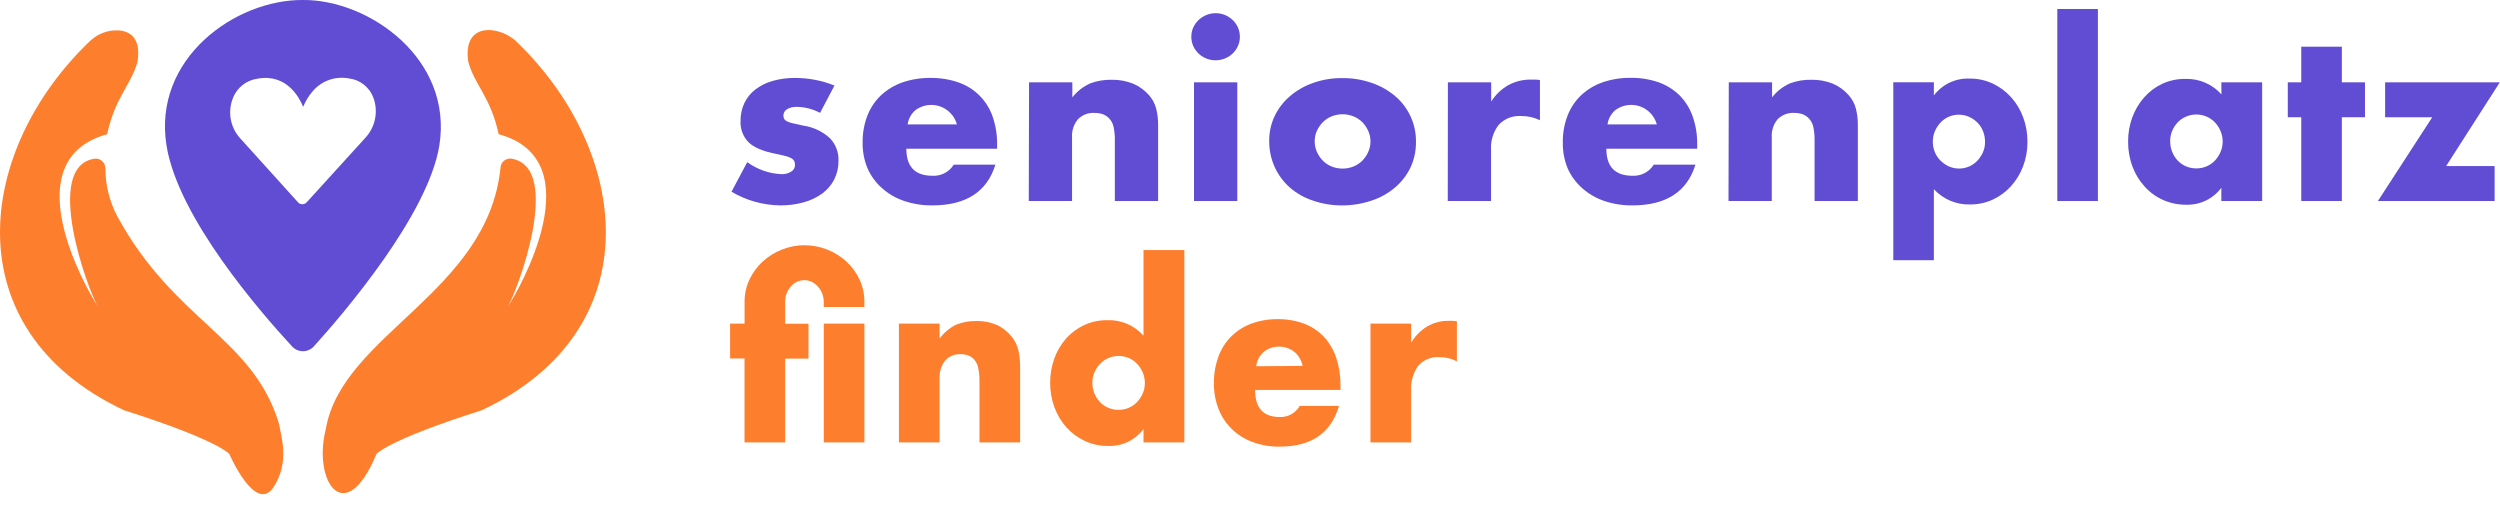 <svg width="183" height="37" viewBox="0 0 183 37" fill="none" xmlns="http://www.w3.org/2000/svg">
<g clip-path="url(#clip0_56307_227758)">
<path d="M26.752 10.078L22.45 14.809C22.41 14.853 22.36 14.888 22.305 14.913C22.25 14.937 22.19 14.949 22.13 14.95C22.071 14.95 22.013 14.938 21.959 14.914C21.905 14.89 21.857 14.856 21.817 14.812L17.572 10.113C17.222 9.725 16.988 9.248 16.894 8.735C16.8 8.221 16.851 7.692 17.04 7.206C17.184 6.819 17.431 6.48 17.755 6.224C18.078 5.969 18.465 5.806 18.874 5.755C21.035 5.375 21.951 7.223 22.19 7.822C22.364 7.393 22.609 6.997 22.915 6.649C23.233 6.284 23.64 6.008 24.096 5.848C24.553 5.688 25.044 5.65 25.52 5.738C25.925 5.782 26.311 5.939 26.632 6.191C26.953 6.443 27.197 6.78 27.336 7.163C27.516 7.656 27.556 8.188 27.453 8.703C27.35 9.217 27.107 9.693 26.752 10.078ZM22.176 0C17.213 -0.039 11.162 4.295 12.19 10.662C13.045 15.946 19.068 22.852 21.366 25.344C21.468 25.459 21.592 25.55 21.732 25.613C21.871 25.676 22.023 25.709 22.176 25.709C22.329 25.709 22.48 25.676 22.62 25.613C22.759 25.55 22.884 25.459 22.985 25.344C25.213 22.88 31.328 15.724 32.158 10.662C33.186 4.295 26.984 -0.039 22.176 0Z" fill="#614CD4"/>
<path d="M8.554 15.773C7.999 14.695 7.711 13.5 7.712 12.288C7.709 12.191 7.685 12.096 7.643 12.009C7.6 11.921 7.54 11.844 7.467 11.781C7.393 11.717 7.307 11.67 7.214 11.642C7.121 11.614 7.024 11.605 6.927 11.616C3.126 12.165 6.424 21.218 7.163 22.433C6.241 21.025 0.968 11.718 7.842 9.824C8.43 7.093 9.602 6.213 10.067 4.516C10.338 2.756 9.504 2.292 8.691 2.225C8.32 2.204 7.948 2.258 7.598 2.381C7.247 2.505 6.925 2.697 6.649 2.946C-1.76 10.912 -3.471 24.122 9.071 30.026C16.012 32.233 16.787 33.232 16.787 33.232C16.787 33.232 18.67 37.593 20.004 35.696C21.208 33.838 20.613 32.078 20.419 31.008C18.505 24.679 12.746 23.531 8.554 15.773Z" fill="#FD7E2C"/>
<path d="M37.699 2.943C36.358 1.827 33.852 1.683 34.278 4.513C34.728 6.213 35.914 7.086 36.502 9.821C43.451 11.711 37.988 21.247 37.157 22.468C37.826 21.43 41.286 12.214 37.417 11.612C37.321 11.602 37.223 11.611 37.131 11.64C37.038 11.669 36.952 11.716 36.879 11.78C36.806 11.843 36.746 11.921 36.704 12.009C36.663 12.096 36.639 12.191 36.636 12.288C35.696 21.44 25.02 24.488 23.848 31.416C22.876 35.242 25.256 38.762 27.558 33.232C27.558 33.232 28.332 32.233 35.274 30.025C47.815 24.119 46.112 10.933 37.699 2.943Z" fill="#FD7E2C"/>
<path d="M60.03 8.262C59.503 7.983 58.918 7.832 58.323 7.822C58.077 7.811 57.833 7.869 57.619 7.99C57.536 8.035 57.468 8.101 57.42 8.182C57.372 8.262 57.347 8.354 57.347 8.448C57.344 8.533 57.359 8.617 57.393 8.694C57.438 8.771 57.504 8.832 57.583 8.87C57.721 8.941 57.868 8.992 58.02 9.022L58.78 9.191C59.507 9.293 60.187 9.609 60.734 10.099C60.949 10.319 61.117 10.58 61.227 10.867C61.338 11.154 61.389 11.46 61.378 11.767C61.385 12.242 61.277 12.712 61.065 13.137C60.858 13.541 60.559 13.892 60.192 14.161C59.786 14.455 59.331 14.673 58.847 14.805C58.286 14.962 57.705 15.039 57.122 15.034C55.863 15.021 54.629 14.677 53.546 14.034L54.697 11.87C55.43 12.404 56.304 12.71 57.21 12.749C57.458 12.757 57.703 12.692 57.914 12.563C57.998 12.515 58.068 12.446 58.117 12.363C58.166 12.279 58.192 12.184 58.192 12.088C58.195 11.993 58.181 11.899 58.15 11.81C58.11 11.726 58.046 11.655 57.967 11.605C57.839 11.528 57.7 11.471 57.555 11.437C57.376 11.384 57.14 11.331 56.851 11.275C55.873 11.085 55.189 10.799 54.799 10.419C54.597 10.213 54.441 9.968 54.339 9.698C54.237 9.428 54.193 9.141 54.208 8.853C54.201 8.4 54.298 7.951 54.489 7.54C54.675 7.151 54.95 6.812 55.292 6.551C55.67 6.265 56.099 6.052 56.556 5.924C57.091 5.772 57.646 5.698 58.203 5.706C59.19 5.705 60.167 5.893 61.082 6.262L60.03 8.262Z" fill="#614CD4"/>
<path d="M66.344 10.887C66.344 12.209 66.984 12.868 68.263 12.866C68.571 12.881 68.877 12.814 69.15 12.671C69.423 12.528 69.653 12.314 69.815 12.053H72.863C72.249 14.043 70.708 15.036 68.242 15.034C67.536 15.043 66.833 14.931 66.165 14.703C65.569 14.503 65.02 14.183 64.553 13.763C64.101 13.36 63.74 12.864 63.497 12.309C63.251 11.708 63.131 11.062 63.145 10.412C63.136 9.743 63.255 9.079 63.497 8.455C63.716 7.894 64.056 7.388 64.493 6.973C64.943 6.556 65.474 6.236 66.052 6.033C66.717 5.806 67.416 5.696 68.118 5.706C68.813 5.696 69.504 5.807 70.16 6.033C70.737 6.232 71.262 6.559 71.694 6.99C72.127 7.422 72.455 7.945 72.656 8.522C72.884 9.178 72.996 9.869 72.987 10.563V10.887H66.344ZM70.047 9.106C69.963 8.803 69.807 8.525 69.591 8.295C69.376 8.066 69.109 7.892 68.812 7.788C68.515 7.684 68.197 7.654 67.885 7.699C67.574 7.745 67.278 7.866 67.024 8.05C66.704 8.317 66.496 8.694 66.439 9.106H70.047Z" fill="#614CD4"/>
<path d="M75.327 6.026H78.495V7.128C78.84 6.684 79.29 6.332 79.805 6.104C80.301 5.918 80.828 5.829 81.357 5.84C81.909 5.825 82.458 5.926 82.969 6.135C83.408 6.327 83.798 6.613 84.113 6.973C84.361 7.256 84.539 7.592 84.634 7.955C84.733 8.359 84.781 8.775 84.775 9.191V14.714H81.607V10.328C81.616 9.973 81.584 9.619 81.512 9.272C81.459 9.03 81.337 8.81 81.16 8.638C81.029 8.506 80.868 8.407 80.692 8.349C80.511 8.292 80.322 8.264 80.132 8.265C79.906 8.25 79.679 8.284 79.467 8.364C79.255 8.444 79.063 8.569 78.904 8.73C78.596 9.102 78.443 9.578 78.474 10.06V14.714H75.306L75.327 6.026Z" fill="#614CD4"/>
<path d="M87.204 2.689C87.203 2.459 87.25 2.232 87.341 2.021C87.536 1.596 87.887 1.264 88.321 1.092C88.755 0.92 89.239 0.922 89.671 1.098C89.882 1.187 90.074 1.313 90.238 1.471C90.399 1.629 90.529 1.815 90.622 2.021C90.713 2.232 90.76 2.459 90.759 2.689C90.761 2.919 90.714 3.147 90.622 3.358C90.437 3.778 90.096 4.108 89.671 4.28C89.346 4.414 88.989 4.451 88.643 4.385C88.298 4.319 87.978 4.155 87.725 3.911C87.563 3.753 87.433 3.565 87.341 3.358C87.249 3.147 87.202 2.919 87.204 2.689ZM90.569 6.026V14.714H87.401V6.026H90.569Z" fill="#614CD4"/>
<path d="M92.906 10.293C92.902 9.669 93.039 9.053 93.308 8.49C93.574 7.934 93.954 7.44 94.423 7.04C94.924 6.613 95.501 6.284 96.124 6.069C96.815 5.826 97.544 5.706 98.278 5.717C99.005 5.711 99.727 5.83 100.414 6.069C101.038 6.282 101.617 6.609 102.122 7.033C102.609 7.445 103 7.96 103.264 8.542C103.528 9.123 103.66 9.756 103.649 10.395C103.657 11.048 103.516 11.694 103.237 12.285C102.967 12.838 102.584 13.329 102.114 13.728C101.61 14.156 101.026 14.481 100.397 14.685C99.697 14.92 98.963 15.039 98.225 15.037C97.506 15.039 96.792 14.92 96.113 14.685C95.488 14.482 94.91 14.157 94.413 13.728C93.945 13.31 93.568 12.799 93.308 12.229C93.034 11.62 92.897 10.959 92.906 10.293ZM96.236 10.328C96.233 10.604 96.29 10.878 96.402 11.13C96.509 11.366 96.657 11.582 96.838 11.767C97.022 11.95 97.241 12.094 97.482 12.19C97.992 12.392 98.56 12.392 99.07 12.19C99.311 12.093 99.531 11.949 99.717 11.767C99.898 11.582 100.045 11.367 100.15 11.13C100.264 10.884 100.322 10.616 100.319 10.345C100.32 10.079 100.263 9.816 100.15 9.574C100.045 9.338 99.898 9.122 99.717 8.937C99.531 8.755 99.311 8.612 99.07 8.515C98.56 8.313 97.992 8.313 97.482 8.515C97.241 8.611 97.022 8.755 96.838 8.937C96.659 9.12 96.511 9.332 96.402 9.564C96.292 9.803 96.235 10.064 96.236 10.328Z" fill="#614CD4"/>
<path d="M105.986 6.026H109.154V7.434C109.464 6.943 109.888 6.533 110.39 6.241C110.914 5.955 111.504 5.812 112.101 5.826H112.372C112.49 5.826 112.608 5.838 112.724 5.861V8.8C112.3 8.595 111.835 8.49 111.365 8.494C111.055 8.47 110.743 8.516 110.453 8.63C110.163 8.744 109.903 8.923 109.693 9.152C109.293 9.683 109.098 10.34 109.144 11.004V14.714H105.976L105.986 6.026Z" fill="#614CD4"/>
<path d="M117.585 10.887C117.585 12.207 118.222 12.866 119.503 12.866C119.811 12.881 120.117 12.813 120.39 12.67C120.663 12.527 120.893 12.314 121.056 12.053H124.107C123.493 14.043 121.952 15.036 119.486 15.034C118.78 15.043 118.077 14.931 117.409 14.703C116.817 14.502 116.272 14.182 115.807 13.763C115.355 13.364 114.995 12.872 114.751 12.32C114.506 11.718 114.386 11.073 114.399 10.423C114.388 9.748 114.508 9.077 114.751 8.448C114.97 7.888 115.309 7.382 115.744 6.966C116.195 6.549 116.727 6.229 117.307 6.026C117.972 5.799 118.671 5.688 119.373 5.699C120.067 5.689 120.758 5.8 121.415 6.026C121.989 6.231 122.513 6.558 122.949 6.984C123.376 7.42 123.702 7.945 123.903 8.522C124.133 9.178 124.245 9.869 124.234 10.563V10.887H117.585ZM121.281 9.106C121.197 8.803 121.04 8.524 120.825 8.294C120.609 8.064 120.341 7.889 120.044 7.785C119.746 7.682 119.428 7.652 119.116 7.698C118.804 7.744 118.508 7.865 118.254 8.05C117.935 8.318 117.727 8.694 117.669 9.106H121.281Z" fill="#614CD4"/>
<path d="M126.547 6.026H129.715V7.128C130.059 6.683 130.509 6.331 131.024 6.104C131.52 5.918 132.047 5.828 132.576 5.84C133.128 5.825 133.677 5.926 134.188 6.135C134.626 6.327 135.016 6.613 135.329 6.973C135.579 7.254 135.759 7.591 135.853 7.955C135.953 8.359 136 8.775 135.994 9.191V14.714H132.826V10.328C132.835 9.973 132.803 9.619 132.731 9.272C132.677 9.031 132.555 8.811 132.379 8.638C132.247 8.506 132.085 8.407 131.908 8.349C131.728 8.292 131.54 8.264 131.351 8.265C131.125 8.25 130.898 8.284 130.685 8.364C130.473 8.444 130.28 8.569 130.119 8.73C129.813 9.103 129.661 9.579 129.693 10.06V14.714H126.526L126.547 6.026Z" fill="#614CD4"/>
<path d="M141.559 19.047H138.589V6.023H141.559V6.987C141.861 6.587 142.254 6.266 142.707 6.051C143.159 5.836 143.657 5.733 144.157 5.752C144.737 5.743 145.312 5.864 145.84 6.104C146.353 6.341 146.813 6.679 147.195 7.096C147.585 7.524 147.889 8.024 148.089 8.568C148.306 9.147 148.414 9.762 148.409 10.38C148.415 10.993 148.306 11.602 148.089 12.176C147.887 12.713 147.586 13.207 147.202 13.633C146.827 14.047 146.372 14.381 145.864 14.615C145.338 14.853 144.766 14.973 144.189 14.967C143.696 14.978 143.207 14.884 142.753 14.691C142.3 14.498 141.893 14.211 141.559 13.848V19.047ZM145.305 10.395C145.306 10.131 145.259 9.87 145.167 9.624C145.077 9.387 144.939 9.172 144.763 8.99C144.586 8.809 144.377 8.662 144.147 8.557C143.906 8.449 143.646 8.394 143.383 8.395C143.128 8.395 142.876 8.447 142.644 8.55C142.418 8.649 142.214 8.793 142.045 8.972C141.872 9.158 141.733 9.373 141.633 9.606C141.431 10.098 141.431 10.649 141.633 11.141C141.728 11.372 141.868 11.581 142.045 11.757C142.223 11.934 142.432 12.079 142.661 12.183C142.895 12.285 143.148 12.338 143.404 12.338C143.659 12.338 143.912 12.285 144.147 12.183C144.372 12.083 144.576 11.94 144.745 11.76C144.917 11.576 145.056 11.364 145.157 11.134C145.257 10.9 145.307 10.649 145.305 10.395Z" fill="#614CD4"/>
<path d="M153.566 0.658V14.714H150.595V0.658H153.566Z" fill="#614CD4"/>
<path d="M162.602 6.026H165.59V14.714H162.602V13.746C162.304 14.145 161.914 14.467 161.464 14.683C161.015 14.899 160.52 15.002 160.022 14.985C159.452 14.991 158.887 14.877 158.364 14.649C157.842 14.421 157.374 14.084 156.991 13.661C156.6 13.234 156.296 12.734 156.097 12.19C155.878 11.6 155.77 10.975 155.777 10.345C155.774 9.745 155.879 9.149 156.086 8.585C156.283 8.047 156.579 7.55 156.959 7.121C157.329 6.703 157.781 6.365 158.286 6.128C158.823 5.885 159.408 5.765 159.997 5.776C160.489 5.764 160.977 5.859 161.428 6.055C161.879 6.251 162.282 6.542 162.609 6.91L162.602 6.026ZM158.857 10.345C158.856 10.867 159.052 11.37 159.406 11.753C159.578 11.934 159.785 12.078 160.015 12.176C160.256 12.278 160.516 12.33 160.778 12.327C161.031 12.329 161.282 12.278 161.515 12.18C161.748 12.081 161.959 11.936 162.134 11.753C162.304 11.569 162.442 11.357 162.542 11.127C162.648 10.886 162.702 10.626 162.7 10.363C162.702 10.098 162.648 9.835 162.542 9.592C162.445 9.358 162.307 9.144 162.134 8.959C161.958 8.776 161.748 8.631 161.515 8.532C161.282 8.433 161.032 8.381 160.778 8.381C160.516 8.379 160.256 8.432 160.015 8.536C159.785 8.634 159.578 8.777 159.406 8.959C159.236 9.139 159.1 9.349 159.004 9.578C158.902 9.821 158.852 10.082 158.857 10.345Z" fill="#614CD4"/>
<path d="M171.423 8.582V14.713H168.452V8.582H167.466V6.026H168.452V3.418H171.423V6.026H173.116V8.582H171.423Z" fill="#614CD4"/>
<path d="M179.058 12.155H182.606V14.713H174.063L178.04 8.582H174.591V6.026H182.986L179.058 12.155Z" fill="#614CD4"/>
<path d="M54.503 23.686V22.077C54.5 21.524 54.62 20.977 54.855 20.476C55.086 19.981 55.41 19.535 55.809 19.163C56.221 18.784 56.698 18.484 57.217 18.276C57.747 18.058 58.316 17.948 58.889 17.952C60.03 17.953 61.13 18.383 61.969 19.156C62.367 19.527 62.69 19.972 62.919 20.465C63.156 20.972 63.276 21.525 63.272 22.084V22.472H60.297V22.084C60.298 21.885 60.262 21.687 60.191 21.5C60.123 21.317 60.023 21.148 59.896 21C59.771 20.857 59.621 20.737 59.452 20.648C59.278 20.556 59.083 20.508 58.886 20.511C58.692 20.508 58.501 20.549 58.325 20.631C58.15 20.714 57.996 20.835 57.875 20.986C57.612 21.292 57.469 21.684 57.474 22.088V23.697H59.181V26.252H57.474V32.384H54.5V26.242H53.444V23.686H54.503ZM63.275 32.384H60.301V23.686H63.275V32.384Z" fill="#FD7E2C"/>
<path d="M65.802 23.686H68.777V24.788C69.095 24.348 69.519 23.994 70.009 23.76C70.474 23.578 70.97 23.489 71.469 23.499C71.992 23.486 72.511 23.587 72.99 23.795C73.4 23.993 73.76 24.279 74.046 24.633C74.283 24.919 74.451 25.254 74.539 25.615C74.632 26.02 74.677 26.435 74.673 26.85V32.384H71.698V27.987C71.706 27.633 71.676 27.279 71.607 26.931C71.561 26.693 71.451 26.473 71.287 26.294C71.164 26.165 71.011 26.067 70.843 26.009C70.674 25.952 70.497 25.923 70.319 25.925C70.105 25.915 69.892 25.952 69.695 26.034C69.498 26.117 69.321 26.241 69.178 26.4C68.888 26.779 68.746 27.251 68.777 27.727V32.384H65.802V23.686Z" fill="#FD7E2C"/>
<path d="M83.705 18.304H86.694V32.384H83.705V31.405C83.407 31.804 83.017 32.125 82.569 32.34C82.12 32.555 81.626 32.658 81.129 32.641C80.545 32.65 79.967 32.53 79.435 32.289C78.925 32.055 78.467 31.723 78.087 31.31C77.698 30.88 77.395 30.379 77.193 29.835C76.975 29.25 76.867 28.63 76.873 28.005C76.871 27.405 76.974 26.81 77.176 26.245C77.367 25.707 77.66 25.21 78.038 24.781C78.412 24.361 78.868 24.023 79.379 23.788C79.917 23.545 80.503 23.425 81.093 23.436C81.585 23.424 82.073 23.518 82.524 23.714C82.975 23.91 83.379 24.202 83.705 24.57V18.304ZM79.96 28.002C79.957 28.271 80.007 28.539 80.108 28.79C80.202 29.026 80.339 29.242 80.513 29.427C80.683 29.608 80.889 29.752 81.118 29.849C81.359 29.952 81.62 30.004 81.882 30.001C82.139 30.003 82.395 29.951 82.632 29.849C82.86 29.751 83.066 29.607 83.237 29.427C83.408 29.242 83.547 29.03 83.649 28.8C83.752 28.559 83.805 28.299 83.804 28.037C83.804 27.772 83.752 27.51 83.649 27.266C83.549 27.032 83.41 26.818 83.237 26.632C83.067 26.451 82.861 26.307 82.632 26.21C82.395 26.108 82.141 26.055 81.884 26.055C81.626 26.055 81.372 26.108 81.136 26.21C80.905 26.306 80.697 26.45 80.527 26.632C80.357 26.813 80.219 27.021 80.118 27.248C80.012 27.485 79.958 27.742 79.96 28.002Z" fill="#FD7E2C"/>
<path d="M91.872 28.544C91.872 29.867 92.474 30.525 93.677 30.525C93.972 30.538 94.265 30.469 94.522 30.325C94.78 30.181 94.993 29.969 95.138 29.712H98.014C97.432 31.702 95.981 32.696 93.66 32.694C92.994 32.702 92.332 32.59 91.706 32.363C91.14 32.16 90.623 31.84 90.189 31.423C89.762 31.013 89.429 30.516 89.21 29.966C88.971 29.363 88.852 28.72 88.859 28.072C88.849 27.405 88.96 26.742 89.186 26.115C89.385 25.559 89.704 25.054 90.12 24.636C90.536 24.217 91.039 23.895 91.594 23.693C92.217 23.465 92.876 23.353 93.54 23.362C94.195 23.354 94.847 23.466 95.462 23.693C96.009 23.9 96.502 24.227 96.905 24.651C97.312 25.09 97.621 25.613 97.81 26.182C98.026 26.84 98.132 27.53 98.123 28.223V28.544H91.872ZM95.353 26.784C95.271 26.381 95.057 26.018 94.744 25.752C94.423 25.505 94.03 25.37 93.624 25.37C93.219 25.37 92.826 25.505 92.505 25.752C92.2 26.026 92.004 26.401 91.953 26.808L95.353 26.784Z" fill="#FD7E2C"/>
<path d="M100.319 23.686H103.294V25.094C103.577 24.606 103.978 24.196 104.459 23.901C104.946 23.616 105.503 23.473 106.067 23.485H106.324C106.432 23.487 106.539 23.498 106.645 23.517V26.449C106.249 26.245 105.809 26.14 105.363 26.143C105.073 26.122 104.782 26.168 104.512 26.279C104.243 26.389 104.003 26.561 103.811 26.78C103.431 27.319 103.248 27.973 103.294 28.632V32.384H100.319V23.686Z" fill="#FD7E2C"/>
</g>
<defs>
<clipPath id="clip0_56307_227758">
<rect width="183" height="36.182" fill="white"/>
</clipPath>
</defs>
</svg>
